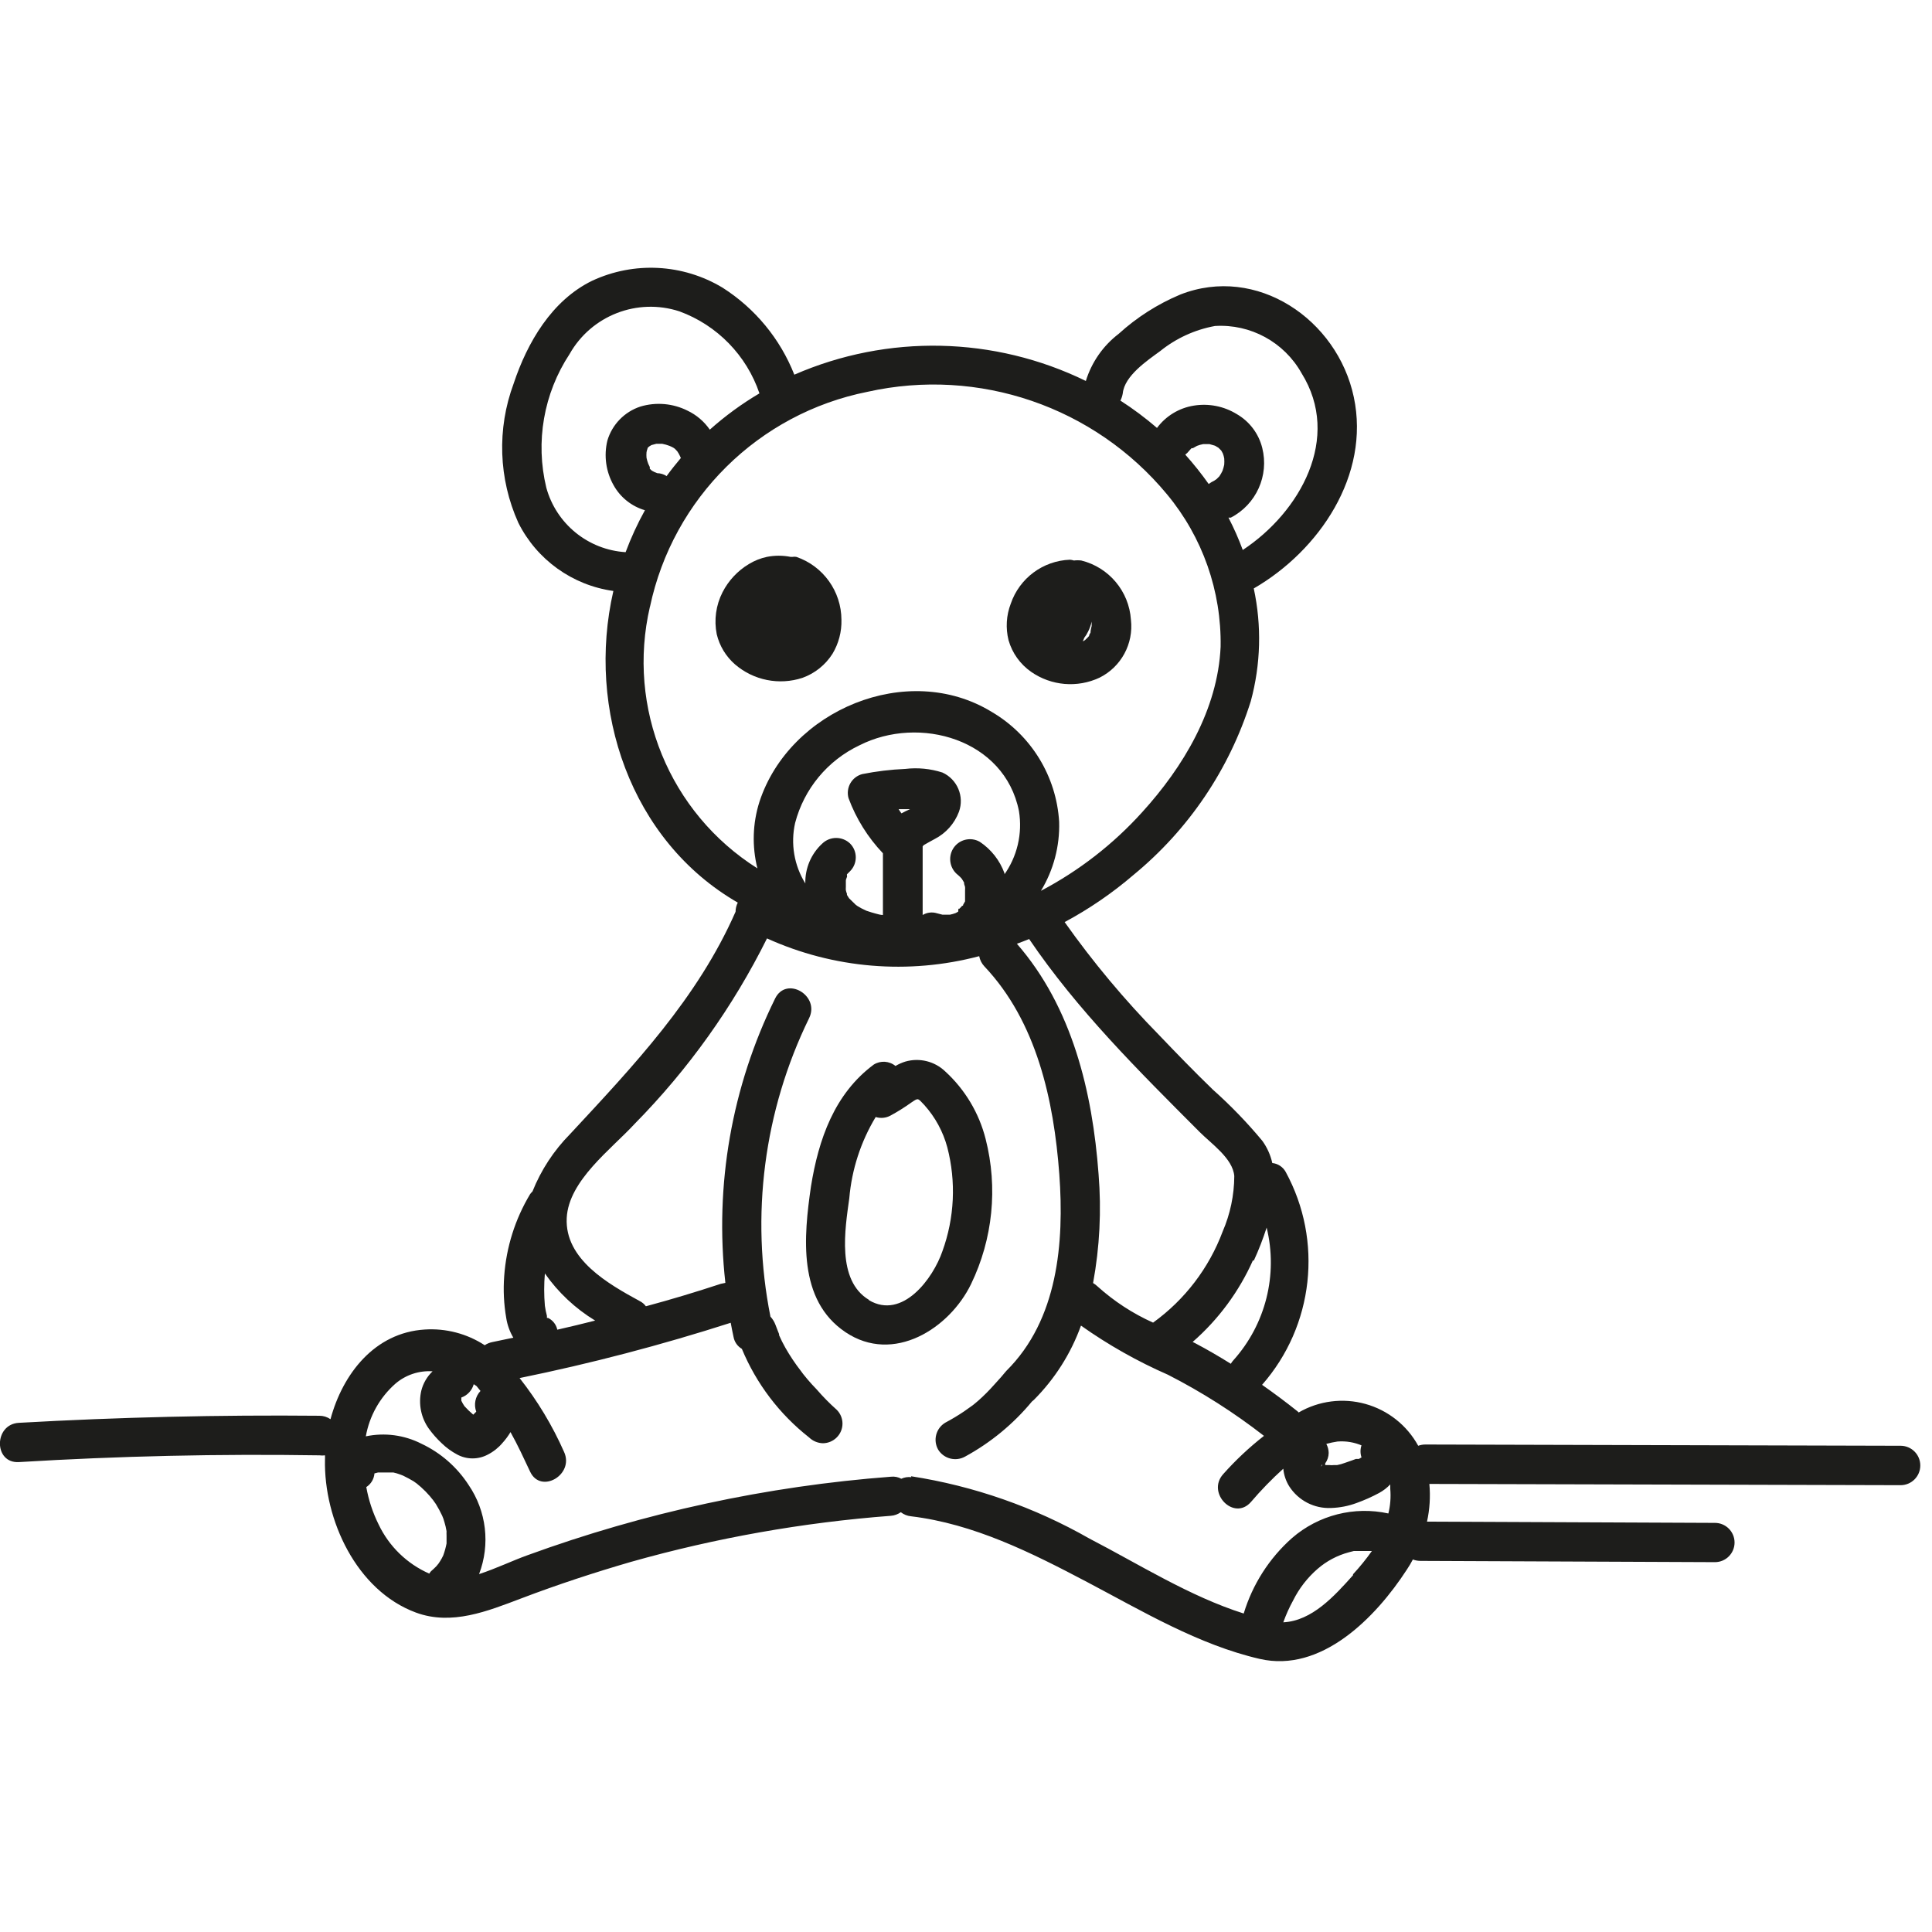 <svg height="700" viewBox="0 0 700 700" width="700" xmlns="http://www.w3.org/2000/svg"><g fill="#1d1d1b" transform="translate(0 97)"><path d="m349.203 231.057-.398.455z"/><path d="m290.756 148.593c4.489-1.617 8.312-4.68 10.87-8.707 2.237-3.723 3.363-8.008 3.244-12.35-.048-10.29-6.601-19.423-16.333-22.764-.47-.087-.952-.087-1.423 0h-.626c-2.855-.569-5.795-.569-8.65 0-2.313.499-4.526 1.384-6.545 2.618-4.054 2.445-7.346 5.973-9.504 10.187-2.39 4.684-3.132 10.037-2.106 15.195 1.01 4.241 3.318 8.06 6.602 10.927 6.731 5.816 16.021 7.674 24.472 4.894z"/><path d="m373.618 146.431c7.285 5.069 16.719 5.871 24.756 2.106 7.842-3.9 12.395-12.3 11.382-21-.689-10.303-7.96-18.977-17.984-21.455-.888-.11-1.787-.11-2.675 0-.462-.149-.939-.245-1.423-.285-9.764.349-18.299 6.689-21.455 15.935-1.624 4.233-1.902 8.863-.797 13.26 1.335 4.642 4.229 8.682 8.195 11.439zm19.065-11.098.398-.398-.797.455c.224-.421.414-.858.569-1.309.539-.685.997-1.43 1.366-2.22.595-1.151 1.035-2.376 1.309-3.642 0 0 0-.455 0-.683 0-.228 0 0 0 0v2.276c-.17.618-.303 1.245-.398 1.878v.455l-.512.967v.285l-.626.683z"/><path d="m234.813 64.707-.341.341.341-.398z"/><path d="m479.13 433.26c-.034.131-.034.268 0 .398s0 0 0-.455z"/><path d="m351.821 368.268c7.908-16.356 9.783-34.981 5.293-52.585-2.38-9.411-7.465-17.918-14.626-24.472-3.834-3.688-9.342-5.055-14.455-3.585-1.252.392-2.455.926-3.585 1.593-2.24-1.83-5.395-2.036-7.854-.512-14.285 10.585-20.033 27.146-22.764 44.163-2.618 18.041-4.894 41.146 12.52 52.813 17.415 11.667 37.675-1.366 45.472-17.415zm-36.992 5.691c-11.78-7.057-8.65-25.667-7.114-36.821.894-10.41 4.165-20.476 9.561-29.423 1.779.561 3.709.376 5.35-.512 2.582-1.396 5.072-2.954 7.455-4.667 2.732-1.821 2.333-1.764 4.837.854 3.933 4.38 6.779 9.625 8.309 15.309 3.232 12.429 2.617 25.546-1.764 37.618-3.358 9.846-14.455 24.984-26.634 17.756z"/><path d="m688.618 426.829-172.154-.455c-.893-.003-1.779.151-2.618.455-4.07-7.42-10.961-12.884-19.113-15.155s-16.876-1.157-24.196 3.09c0 0 0 0-.398-.398-4.211-3.358-8.48-6.545-12.862-9.618 18.756-21.384 22.165-52.204 8.537-77.171-.994-1.789-2.801-2.979-4.837-3.187-.643-2.916-1.883-5.668-3.642-8.081-5.485-6.604-11.458-12.787-17.87-18.496-6.943-6.715-13.26-13.26-19.577-19.862-12.456-12.686-23.874-26.351-34.146-40.862 8.903-4.772 17.261-10.496 24.927-17.073 19.978-16.412 34.749-38.281 42.512-62.943 3.624-13.338 3.995-27.351 1.081-40.862 23.789-13.772 42.228-41.089 36.252-69.317-5.976-28.228-35.228-48.033-62.886-37.163-8.193 3.437-15.738 8.249-22.309 14.228-5.644 4.315-9.802 10.283-11.894 17.073-33.173-16.204-71.786-17.036-105.626-2.276-5.123-12.992-14.227-24.029-26.008-31.528-14.35-8.636-32.054-9.575-47.236-2.504-14.626 7.114-23.504 22.366-28.455 37.276-6.085 16.378-5.472 34.494 1.707 50.423 6.713 13.398 19.589 22.634 34.431 24.699-9.846 42.911 6.203 90.488 45.073 112.911-.518 1.024-.791 2.154-.797 3.301-13.772 31.358-36.935 55.772-59.984 80.585-5.875 5.947-10.5 13.01-13.602 20.772-.314.295-.6.619-.854.967-5.422 9.027-8.639 19.204-9.39 29.707-.379 5.076-.13 10.18.74 15.195.397 2.512 1.266 4.925 2.561 7.114l-7.626 1.593c-.977.193-1.906.58-2.732 1.138-6.441-4.197-14.069-6.193-21.74-5.691-18.154 1.138-29.707 16.049-34.146 32.496-1.184-.827-2.596-1.265-4.041-1.252-36.271-.341-72.561.512-108.87 2.561-9.106.512-9.163 14.74 0 14.228 36.271-2.201 72.58-3.016 108.927-2.447.661.09 1.331.09 1.992 0 .028.512.028 1.025 0 1.537-.455 21.74 11.382 47.463 32.951 55.431 12.976 4.78 25.951-.512 38.13-5.122 13.146-5.008 26.52-9.39 39.837-13.26 30.724-8.677 62.238-14.263 94.073-16.675 1.311-.094 2.571-.547 3.642-1.309 1.069.833 2.351 1.346 3.699 1.48 22.764 2.732 43.65 13.203 63.74 23.789s40.407 22.764 62.602 27.886c22.195 5.122 41.886-14.74 53.325-32.382.787-1.173 1.509-2.389 2.163-3.642.854.327 1.76.501 2.675.512l106.764.455c3.929 0 7.114-3.185 7.114-7.114s-3.185-7.114-7.114-7.114l-104.317-.455c.988-4.481 1.276-9.089.854-13.659l170.732.455c3.945 0 7.142-3.198 7.142-7.142 0-3.945-3.198-7.142-7.142-7.142zm-195.317-.171c-.486 1.42-.486 2.962 0 4.382l-.967.569h-.455-.626l-1.366.512-2.618.911c-.922.352-1.875.618-2.846.797h-1.252c-.472.06-.95.06-1.423 0h-.455-.74-.398v-.285-.341c.792-1.094 1.229-2.405 1.252-3.756-.013-1.153-.306-2.286-.854-3.301 1.328-.366 2.678-.651 4.041-.854 3.097-.246 6.207.282 9.049 1.537zm-14.171 7.114c-.195.187-.367.397-.512.626.064-.213.14-.422.228-.626zm-24.87-73.984c1.798-3.904 3.356-7.915 4.667-12.008 4.169 17.039-.347 35.037-12.065 48.089-.353.379-.659.799-.911 1.252-4.211-2.618-8.48-5.122-12.805-7.398l-1.024-.512c9.349-8.159 16.806-18.258 21.854-29.593zm-19.748-46.78c4.268 4.325 12.179 9.675 12.691 16.106-.034 6.912-1.466 13.746-4.211 20.089-4.957 13.252-13.73 24.738-25.211 33.008-7.336-3.292-14.114-7.708-20.089-13.089-.497-.484-1.051-.904-1.65-1.252 2.394-13.002 3.063-26.262 1.992-39.439-2.22-29.878-9.561-60.496-29.593-83.488 1.48-.512 2.959-1.138 4.439-1.707 17.528 25.837 39.667 47.748 61.634 69.772zm-107.846-115.244c-.393-.508-.754-1.041-1.081-1.593h3.813.341c-1.109.474-2.191 1.005-3.244 1.593zm37.276 22.423c.025-.265.025-.532 0-.797-1.69-4.649-4.82-8.637-8.935-11.382-3.399-1.948-7.732-.808-9.732 2.561-1.877 3.186-1.069 7.272 1.878 9.504l.74.683.569.626c.285.455.626.967.854 1.423v.455l.341 1.081c.032.379.032.759 0 1.138v2.22 1.138.74c-.187.391-.396.771-.626 1.138s0 0 0-.285v.341c0 .341-.512.569-.398.398.114-.171-.626.74-1.024 1.081h-.341l-.114 1.081-.967.512c-.65.235-1.316.425-1.992.569h-.455-2.276l-1.992-.512c-1.737-.54-3.621-.312-5.179.626v-2.447c0-7.512 0-14.967 0-22.423l.398-.455c1.309-.797 2.675-1.48 3.984-2.22 4.041-2.081 7.165-5.59 8.764-9.846 2.018-5.575-.582-11.765-5.976-14.228-4.349-1.403-8.95-1.85-13.488-1.309-5.238.226-10.451.854-15.593 1.878-1.815.492-3.359 1.688-4.288 3.323s-1.168 3.573-.663 5.384c2.758 7.434 6.998 14.23 12.463 19.976v13.089 8.878.398c-.854 0-1.764-.285-2.618-.512-.854-.228-2.22-.626-3.358-1.024l-1.878-.911-1.366-.797-.626-.455c-.967-.626 0 0 0 0s-2.22-2.163-2.447-2.39c-.267-.385-.514-.784-.74-1.195v-.398c-.172-.423-.306-.861-.398-1.309-.032-.36-.032-.722 0-1.081.015-.284.015-.569 0-.854 0-.512 0-1.024 0-1.537 0-.455.285-.911.398-1.309.114-.398 0-.455 0-.512v-.455l1.138-1.138c2.749-2.773 2.749-7.243 0-10.016-2.817-2.696-7.256-2.696-10.073 0-4.037 3.707-6.277 8.976-6.146 14.455-4.061-6.535-5.39-14.405-3.699-21.911 3.231-12.346 11.75-22.636 23.276-28.114 21.74-11.041 52.642-2.22 57.821 23.789 1.349 8.203-.639 16.605-5.52 23.333zm-56.967-.797c.341-1.138-.057-.341-.285 0zm125.203-154 1.537-.854c.719-.276 1.462-.485 2.22-.626h2.276l1.992.569 1.252.74 1.024 1.024c.211.329.401.671.569 1.024.231.589.402 1.199.512 1.821.057.758.057 1.519 0 2.276-.156.754-.365 1.495-.626 2.22-.324.694-.704 1.361-1.138 1.992l-1.024 1.024c-.565.426-1.176.789-1.821 1.081l-1.024.683c-2.619-3.708-5.45-7.261-8.48-10.642.543-.4 1.023-.88 1.423-1.423l-.455.569c.409-.517.846-1.011 1.309-1.48zm-25.382-19.862c.626-6.374 8.878-11.894 13.545-15.309 5.757-4.645 12.585-7.775 19.862-9.106 12.863-.798 25.048 5.836 31.358 17.073 14.626 23.447-.512 50.366-21.285 64.081-1.479-4.013-3.208-7.928-5.179-11.724h.854c9.2-4.759 13.914-15.225 11.382-25.268-1.289-5.159-4.616-9.574-9.22-12.236-4.66-2.865-10.195-3.955-15.593-3.073-5.323.853-10.103 3.753-13.317 8.081-4.187-3.602-8.617-6.911-13.26-9.902.415-.825.703-1.707.854-2.618zm-208.862 34.146c-4.014-16.595-.964-34.112 8.423-48.374 7.888-14 24.566-20.481 39.837-15.48 13.651 5.013 24.3 15.934 28.967 29.707-6.41 3.784-12.433 8.187-17.984 13.146-2.044-2.964-4.831-5.339-8.081-6.886-5.294-2.652-11.402-3.181-17.073-1.48-5.757 1.892-10.222 6.485-11.951 12.293-1.339 5.474-.545 11.252 2.22 16.163 2.443 4.419 6.535 7.692 11.382 9.106-2.709 4.883-5.049 9.963-7 15.195-13.594-.854-25.143-10.253-28.74-23.39zm43.65-4.154c-1.033-.678-2.236-1.053-3.472-1.081l-1.081-.455-.854-.455-.74-.683v-.285-.341c-.213-.387-.403-.786-.569-1.195-.268-.702-.478-1.426-.626-2.163-.058-.663-.058-1.329 0-1.992.066-.429.18-.849.341-1.252 0 0 0-.398.341-.626.341-.228 0 0-.285.285s0 0 .285-.285l.455-.341.683-.398 1.707-.455h2.163c.893.167 1.769.415 2.618.74.49.193.966.421 1.423.683l.569.398.854.911c.397.574.739 1.184 1.024 1.821.06.205.156.398.285.569-1.707 2.049-3.472 4.211-5.122 6.488zm-6.089 47.35c8.328-39.396 39.331-70.04 78.821-77.911 40.285-8.988 82.209 5.367 108.528 37.163 12.863 15.488 19.748 35.073 19.407 55.203-1.024 22.764-13.545 43.593-28.455 59.984-10.451 11.564-22.857 21.196-36.65 28.455 4.567-7.516 6.86-16.193 6.602-24.984-.987-16.519-10.143-31.46-24.415-39.837-30.504-18.667-73.301-.683-84.171 32.553-2.486 7.818-2.742 16.174-.74 24.13-31.856-20.106-47.48-58.184-38.927-94.87zm-36.935 257.634h-.398v-.398-.341c-.323-1.197-.571-2.414-.74-3.642-.341-3.9-.341-7.823 0-11.724 4.823 6.891 11.024 12.705 18.211 17.073-4.553 1.138-9.106 2.276-13.715 3.301-.396-1.867-1.637-3.444-3.358-4.268zm-25.098 35.854c.111.239.245.468.398.683zm.626-9.39c-1.895 2.01-2.49 4.919-1.537 7.512l-1.081 1.081c-1.131-.951-2.196-1.978-3.187-3.073-.434-.631-.815-1.298-1.138-1.992v-.512-.228c.007-.133.007-.266 0-.398 2.202-.777 3.882-2.585 4.496-4.837l1.024.683zm-36.935 48.317c-2.113-4.262-3.607-8.804-4.439-13.488 1.706-1.097 2.801-2.929 2.959-4.951l1.309-.341h.285 2.732 1.195 1.309c.851.186 1.688.433 2.504.74l1.024.398c1.309.626 2.561 1.309 3.813 2.049l1.593 1.138c-1.081-.797.911.797 1.081.967 1.152 1.029 2.235 2.131 3.244 3.301 0 0 1.537 1.935.911 1.081l1.252 1.764c.836 1.361 1.596 2.767 2.276 4.211l.455 1.138c.285.911.569 1.821.797 2.789l.341 1.707c-.028.512-.028 1.025 0 1.537v2.39.512c-.284 1.471-.684 2.917-1.195 4.325l-.512 1.024c-.365.665-.764 1.311-1.195 1.935l-.797.967c-.626.626-1.252 1.252-1.935 1.821-.24.26-.45.547-.626.854-8.079-3.55-14.606-9.895-18.382-17.87zm193.041-17.073c-1.243-.157-2.506.04-3.642.569-1.128-.621-2.419-.879-3.699-.74-45.012 3.407-89.342 12.981-131.748 28.455-5.407 1.935-11.382 4.837-17.528 6.829 4.111-10.748 2.686-22.829-3.813-32.325-4.192-6.463-10.105-11.627-17.073-14.911-6.214-3.164-13.322-4.108-20.146-2.675 1.306-7.383 5.078-14.104 10.699-19.065 3.733-3.208 8.576-4.823 13.488-4.496-2.01 1.914-3.432 4.362-4.098 7.057-1.089 4.752-.095 9.743 2.732 13.715 1.366 1.888 2.91 3.641 4.61 5.236 1.688 1.65 3.605 3.049 5.691 4.154 3.465 1.862 7.633 1.862 11.098 0 2.027-1.037 3.827-2.469 5.293-4.211 1.098-1.207 2.07-2.523 2.902-3.927 2.618 4.667 4.894 9.618 7.114 14.341 3.87 8.252 16.106 1.081 12.293-7.171-4.227-9.555-9.638-18.542-16.106-26.748 25.842-5.277 51.376-11.964 76.488-20.033.341 1.707.626 3.415 1.024 5.122.32 1.816 1.423 3.398 3.016 4.325 5.235 12.609 13.622 23.662 24.358 32.098 1.348 1.302 3.135 2.053 5.008 2.106 1.881-.018 3.68-.774 5.008-2.106 1.335-1.325 2.085-3.128 2.085-5.008s-.751-3.683-2.085-5.008c-2.569-2.284-4.984-4.737-7.228-7.341-1.195-1.195-2.333-2.504-3.415-3.756l-1.537-1.878-.797-1.081c-2.077-2.67-3.959-5.484-5.634-8.423-.838-1.477-1.598-2.996-2.276-4.553v-.398c-.099-.29-.212-.575-.341-.854-.341-.854-.683-1.707-.967-2.504-.406-1.097-1.025-2.102-1.821-2.959-7.303-36.604-2.384-74.593 14-108.13 4.041-8.195-8.195-15.423-12.293-7.171-15.74 31.925-22.001 67.692-18.041 103.065l-1.65.341c-8.992 2.959-18.041 5.691-27.146 8.138-.577-.796-1.339-1.44-2.22-1.878-11.382-6.203-27.203-15.138-26.463-30.106.683-13.602 16.163-24.927 24.642-34.146 19.422-19.712 35.595-42.378 47.919-67.154 24.125 10.928 51.281 13.199 76.886 6.431.26 1.387.912 2.67 1.878 3.699 18.951 20.033 25.154 48.488 27.146 75.293 1.821 24.87-.512 52.756-19.179 71.252l-.683.797-1.195 1.423-2.618 2.902c-1.779 2.011-3.68 3.912-5.691 5.691l-1.423 1.195-.569.455-3.13 2.22c-2.202 1.486-4.482 2.854-6.829 4.098-3.376 2.022-4.514 6.373-2.561 9.789 2.057 3.297 6.339 4.398 9.732 2.504 9.279-5.054 17.508-11.834 24.244-19.976l.683-.569c7.597-7.612 13.426-16.802 17.073-26.919 9.878 6.991 20.442 12.96 31.528 17.813 12.264 6.264 23.907 13.676 34.772 22.138-5.341 4.173-10.293 8.821-14.797 13.886-6.089 6.829 3.927 17.073 10.073 10.073 3.643-4.271 7.559-8.301 11.724-12.065.207 2.24.927 4.401 2.106 6.317 3.3 5.208 9.152 8.231 15.309 7.911 3.091-.102 6.146-.698 9.049-1.764 2.859-1.021 5.637-2.257 8.309-3.699 1.48-.811 2.824-1.848 3.984-3.073.027.531.027 1.063 0 1.593.264 2.996.033 6.014-.683 8.935-12.378-2.707-25.308.583-34.886 8.878-8.262 7.328-14.33 16.804-17.528 27.374-19.577-6.203-37.959-17.87-55.886-27.146-19.993-11.408-41.904-19.065-64.65-22.593zm160.033 35.512c-6.715 7.512-14.854 16.561-25.268 17.073.98-2.747 2.179-5.412 3.585-7.967 2.164-4.337 5.161-8.205 8.821-11.382 3.283-2.854 7.177-4.918 11.382-6.033l1.764-.455h.911 3.415 2.22c-2.087 2.956-4.369 5.769-6.829 8.423z"/></g></svg>